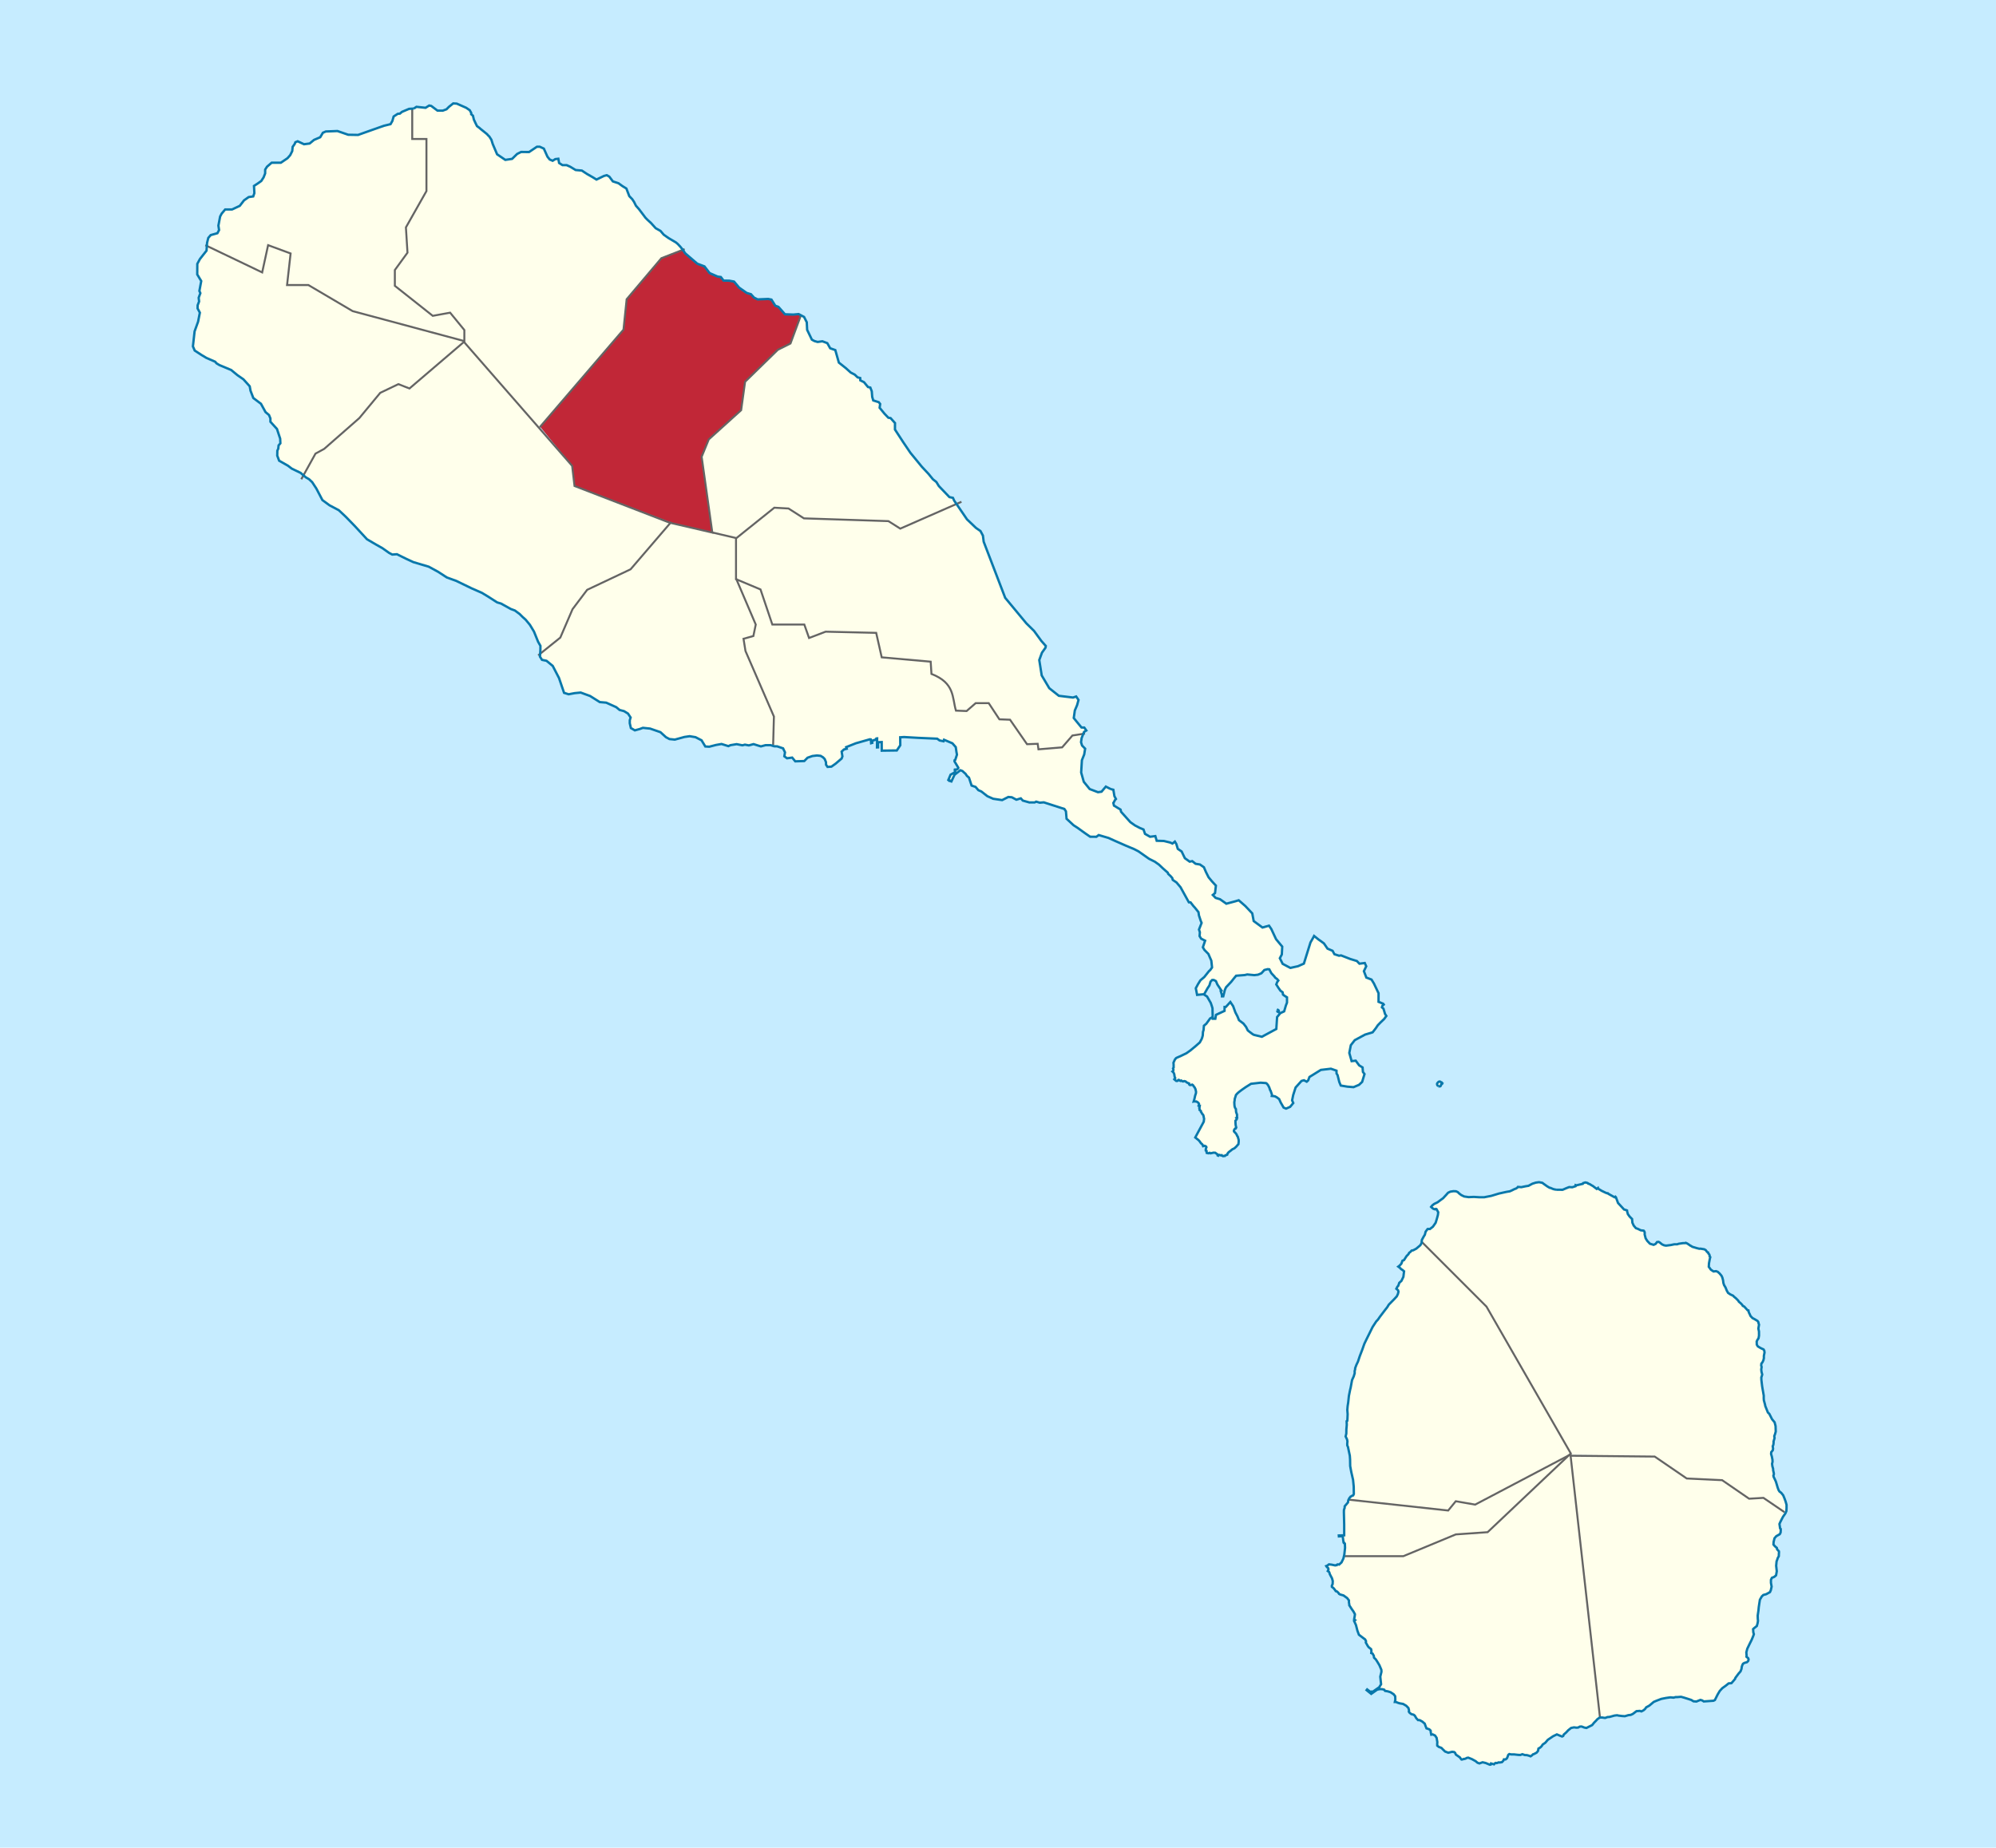 <?xml version="1.0" encoding="UTF-8" standalone="no"?>
<!-- Created with Inkscape (http://www.inkscape.org/) -->

<svg
   xmlns:dc="http://purl.org/dc/elements/1.1/"
   xmlns:cc="http://creativecommons.org/ns#"
   xmlns:rdf="http://www.w3.org/1999/02/22-rdf-syntax-ns#"
   xmlns:svg="http://www.w3.org/2000/svg"
   xmlns="http://www.w3.org/2000/svg"
   version="1.1"
   width="1011pt"
   height="936pt"
   viewBox="0 0 1011 936"
   id="svg2"
   style="display:inline">
  <defs
     id="defs4" />
  <g
     id="surface0"
     style="display:inline">
    <rect
       width="1011"
       height="936"
       x="0"
       y="0"
       id="background"
       style="fill:#c6ecff;fill-opacity:1;stroke:none" />
    <g
       id="st kitts parish"
       style="display:inline">
      <path
         d="m 547.859,373.914 -0.305,2.078 0.527,1.691 1.559,1.59 -0.477,2.93 -1.168,2.902 -0.375,6.242 1.324,4.688 3,3.691 4.191,1.594 1.797,-0.246 2.188,-2.59 2.477,1.258 1.6e-4,2.2e-4 1.324,0.34 0.539,3.242 0.781,1.449 -0.457,0.469 -0.477,0.914 -0.387,0.621 0.32,1.344 3.324,2.012 0.27,1.121 4.715,5.258 2.359,1.664 2.426,1.262 1.863,0.766 0.766,2.234 2.559,1.461 2.664,-0.332 0.695,2.367 3.629,0.105 3.203,0.789 1.156,0.512 1.219,-0.98 0.746,1.242 0.73,2.422 1.949,1.344 1.629,3.391 2.441,1.746 1.305,-0.258 1.68,1.344 2.223,0.363 2,1.395 1,2.348 1.359,2.715 1.66,2.004 2.055,2.238 -0.441,3.77 -1.121,0.961 1.441,1.492 2.188,0.66 3.223,2.277 4.445,-1.191 1.828,-0.551 3.359,2.938 3.492,3.707 0.73,3.883 4.445,3.277 3.32,-0.934 1.156,1.703 2.406,5.137 3.121,3.77 -0.203,3.965 -1,1.918 1.422,2.836 3.887,2.066 3.883,-0.855 2.984,-1.316 3.34,-10.723 1.258,-2.215 0.574,-1.086 2.223,1.789 1.168,0.812 1.598,1.191 1.812,2.641 2.562,1.094 0.93,1.723 2.324,0.766 1.07,-0.148 4.594,1.789 3.395,1.043 1.289,1.352 2.711,-0.34 0.73,1.652 -1.172,2.473 1.238,3.258 1.121,0.426 1.492,0.578 1.219,1.984 2.344,4.922 0,4.371 2.355,0.957 0.289,0.426 -0.695,0.598 -0.238,0.809 0.781,0.68 0.797,2.648 0.66,1.039 -1.086,1.512 -1.812,1.727 -1.426,1.473 -1.051,1.555 -1.578,2.023 -3.832,1.156 -5.207,2.809 -2,2.559 -0.766,3.922 1.172,4.156 2.07,-0.234 1.746,2.363 1.73,1.066 0.184,2.262 0.797,1.09 -1.203,3.977 -1.578,1.477 -2.781,1.172 -3.137,-0.258 -3.324,-0.555 -0.746,-1.781 -0.879,-3.523 -0.512,-0.809 -0.031,-1.43 -2.832,-0.98 -5.09,0.598 -5.766,3.578 -0.645,1.707 -0.746,0.684 -1.406,-0.727 -1.238,0.34 -2.984,3.324 -1.223,3.816 -0.543,2.688 0.578,1.383 -1.594,1.918 -2.035,0.891 -1.258,-0.508 -0.66,-1.168 -0.781,-1.344 -0.828,-1.813 -0.359,-0.262 -0.879,-0.66 -0.949,-0.488 -0.492,-0.07 -0.578,-0.059 -0.457,-0.043 0.102,-0.406 -0.121,-0.539 -0.305,-0.867 -0.32,-0.914 -0.223,-0.238 -0.254,-0.875 -0.305,-0.742 -0.523,-0.961 -0.629,-0.727 -0.391,-0.25 -2.715,-0.191 -4.848,0.555 -1,0.637 -1.578,0.984 -1.543,1.066 -1.051,0.758 -1.156,0.898 -0.625,0.574 -0.664,0.746 -0.234,0.77 -0.391,1.211 -0.051,0.707 -0.172,1.02 0.07,1.434 0.117,0.805 0.238,0.637 0.391,0.578 0.031,0.789 0.086,0.789 0.441,1.219 0,1.145 0.051,0.359 -0.371,0.176 0.254,0.34 -0.086,0.336 -0.375,0.434 -0.254,0.273 -0.016,0.703 0.086,1.32 0.133,0.77 0.188,0.637 -0.219,0.488 -0.34,0.074 -0.324,0.379 -0.285,0.578 -0.019,0.336 0.172,0.359 0.406,0.344 0.543,0.656 0.254,0.387 0.254,0.641 0.305,0.406 0.254,0.852 0.223,0.812 0.016,0.934 -0.152,1.238 -0.527,0.578 -0.559,0.656 -0.934,0.852 -1.066,0.516 -0.609,0.516 -1.258,0.953 -0.574,0.723 -0.121,0.512 -0.523,0.234 -0.406,0.066 -0.324,0.383 -0.477,-0.051 -0.336,0.133 -0.375,-0.168 -0.355,-0.34 -0.355,0.129 -0.406,-0.152 -0.492,-0.129 -0.324,0.129 -0.188,0.281 -0.305,-0.129 -0.016,-0.496 -0.629,-0.426 -0.559,-0.426 -0.848,-0.055 -1.543,0.336 -0.441,-0.258 -0.527,0.242 -0.473,-0.07 -0.492,-0.129 -0.066,-0.492 -0.019,-0.508 -0.391,-0.191 -0.016,-0.641 0.152,-0.523 0.188,-0.48 -0.102,-0.32 -0.426,-0.297 -0.457,-0.148 -0.695,0.195 -0.238,-0.664 -0.34,-0.426 -0.508,-0.406 -0.66,-0.949 -0.695,-0.758 -0.289,-0.184 -1.238,-1.023 4.293,-7.969 0.184,-1.496 -0.168,-0.707 -0.086,-0.594 -0.203,-0.617 -0.27,-0.359 -0.254,-0.215 -0.324,-0.645 -0.289,-0.34 -0.051,-0.488 -0.34,-0.254 -0.336,-0.277 0.066,-0.449 -0.203,-0.473 0.168,-0.422 0.07,-0.598 -0.324,0.066 -0.254,-0.195 0.137,-0.297 0.082,-0.641 -0.219,-0.426 -0.289,-0.32 -0.441,-0.273 -0.371,-0.234 -0.559,0.016 -0.41,-0.102 -0.406,0.086 0.355,-1.238 0.391,-1.746 0.406,-1.238 0.035,-0.785 -0.289,-1.262 -0.371,-0.766 -0.527,-0.703 -0.305,-0.43 -0.117,-0.16 -0.375,-0.219 -0.406,0.168 -0.457,0.051 -0.391,-0.07 -0.254,-0.297 -0.035,-0.453 -0.594,-0.23 -0.68,-0.344 -0.387,-0.383 -0.426,-0.148 -0.406,-0.086 -0.527,0.191 -0.508,-0.168 -0.406,-0.297 -0.375,0.211 -0.305,-0.129 -0.289,-0.273 -0.34,-0.152 -0.234,0.062 -0.238,0.363 -0.426,0.145 -0.406,-0.059 -0.289,-0.234 -0.184,-0.23 -0.309,-0.176 -0.152,-0.168 0.34,-0.367 0.121,-0.273 -0.188,-0.277 -0.188,-0.832 -0.066,-0.66 -0.223,-0.66 -0.32,-0.488 -0.406,-0.387 0.371,-0.297 0.121,-0.598 -0.207,-0.637 0.324,-0.574 -0.035,-0.516 0.019,-0.746 -0.086,-1.086 0.73,-1.598 0.594,-0.723 0.59,-0.305 1.578,-0.676 0.73,-0.359 2.355,-1.133 2.02,-1.445 2.695,-2.223 2.055,-1.824 0.914,-1.668 0.324,-0.898 0.254,-0.949 0.102,-1.73 0.34,-1.176 0.051,-1 0.102,-1.027 1.203,-1.016 1.934,-2.684 1.905,-1.021 -0.117,-0.37 1.641,-1.367 -0.079,-2.383 0.155,-2.163 3.139,-0.961 -4.174,-1.909 -0.143,0.18 -1.683,-2.63 -7.241,0.69 -0.66,-3.352 1.137,-2.105 1.184,-1.898 1.969,-1.68 2.391,-3 0.629,-0.543 0.914,-1.316 -0.371,-3.434 -1.492,-3.418 -2.004,-2.027 -0.777,-1.332 1.137,-3.348 -2.004,-1.008 -0.797,-1.301 0.137,-1.969 -0.441,-1.344 1.324,-3.391 -0.441,-1.039 -0.898,-2.73 -0.254,-1.688 -1.832,-2.281 -0.695,-0.758 -1.492,-1.91 -0.848,-0.027 -4.223,-7.645 -2.035,-2.406 -1.883,-1.285 -0.273,-0.98 -0.883,-1 -1.168,-1.066 -0.188,-0.598 -2.34,-2.07 -2.137,-2.02 -2.102,-1.492 -2.934,-1.473 -5.359,-3.77 -2.188,-1.133 -4.121,-1.723 -5.871,-2.578 -2.965,-1.348 -4.988,-1.469 -1.168,0.867 -3.172,-0.023 -2.746,-1.895 -3.547,-2.559 -2.102,-1.363 -3.547,-3.285 -0.32,-3.77 -0.797,-1.195 -10.414,-3.348 -2.051,0.172 -1.816,-0.531 -0.746,0.391 -2.695,0.012 -3.324,-0.937 -1.016,-1.125 -2.238,0.68 -2.309,-1.234 -1.781,-0.152 -3.121,1.578 -4.527,-0.66 -2.965,-1.316 -3.055,-2.395 -1.492,-0.641 -1.441,-1.664 -2,-0.676 -1.324,-4.016 -1.051,-0.906 -0.66,-1.004 -0.953,-0.852 -0.66,-0.598 -1.016,-0.398 -2.984,2.305 -1.578,3.387 -1.07,-0.336 0.07,-0.258 -0.527,-0.215 1.121,-2.641 2.406,-1.301 -0.27,-0.66 0,-0.598 0.152,-0.043 0.32,0.211 0.766,-0.379 0.473,-0.426 0.051,-0.34 -1.914,-3.176 0.031,-0.574 0.355,-0.215 0.848,-2.625 -0.27,-1.488 -0.066,-0.445 -0.273,-1.891 -1.695,-1.938 -4.238,-1.789 -0.254,0.77 -1.984,-0.41 -1.238,-0.895 -9.703,-0.426 -7.07,-0.41 -1.949,0.121 0.031,4.051 -1.746,2.625 -7.633,0.105 -0.031,-4.352 -1.848,0.074 0,2.598 -0.527,0.023 0.066,-4.555 -0.391,0.039 -0.641,0.723 -1.004,0.215 -0.523,0.809 0.082,0.469 -0.559,0.168 -0.168,-1.895 -0.457,-0.086 -7.125,2.027 -4.902,1.949 0.273,0.828 -1.391,0.355 -1.172,1.086 0.391,2.449 -0.406,1.066 -3.035,2.59 -2.121,1.512 -1.965,0.141 -0.766,-1.129 -0.031,-1.289 -0.645,-1.574 -0.848,-0.875 -1.238,-0.746 -1.832,-0.184 -2.309,0.277 -2.441,0.852 -1.68,1.688 -4.562,0.145 -1.559,-1.887 -2.629,0.34 -1.34,-0.992 0.324,-2.004 -0.969,-2.023 -2.969,-1.016 -1.821,-0.268 L 392,363 l -14.4,-33.2 -1,-6.2 5,-1.4 1.2,-5.8 -10,-23.2 12.4,5.4 6,17.8 16.2,0 2.4,6.8 8.4,-3.2 25.6,0.6 2.8,12.4 24.8,2.2 0.4,6.2 c 11.945,4.638 10.419,11.97 12.4,18.6 l 5.4,0.2 4.6,-4 6.6,0 5.4,8.2 5.4,0.2 8.6,12.4 5.4,-0.2 0.4,2.8 12,-1 5.2,-6 6.141,-1.4 z"
         id="St George Basseterre 3"
         style="fill:#ffffeb;fill-opacity:1;stroke:none" />
      <path
         d="m 390.328,377.492 -2.527,-0.008 -2.391,0.625 -1.492,-0.441 -2.238,-0.707 -2.375,0.645 -2,-0.367 -1.273,0.324 -2.918,-0.578 -3.086,0.504 -1.102,0.492 -3.461,-1.082 -2.797,0.492 -3.426,0.887 -2,-0.121 -1.898,-3.133 -3.07,-1.578 -2.953,-0.492 -2.629,0.383 -4.898,1.336 -2.699,-0.27 -1.777,-0.949 -2.801,-2.547 -5.223,-1.809 -3.664,-0.383 -1.574,0.59 -2.496,0.684 -2.016,-1.168 -0.562,-2.449 0.019,-1.559 0.406,-1.32 -1.324,-2.004 -2,-1.234 -2.223,-0.578 -1.762,-1.449 -5.055,-2.277 -3.238,-0.277 -4.918,-3.09 -4.766,-1.742 -3.004,0.289 -3.102,0.578 -2.309,-0.723 -2.574,-7.527 -1.426,-2.746 -1.746,-3.371 -3.156,-2.598 -2.273,-0.469 -1.031,-1.621 -0.395,-1.153 L 283.8,323 l 6.2,-14.4 7.4,-9.8 22,-10.4 20.25,-23.747 21.25,5.147 12.1,2.8 -0.2,0.2 0,20.4 10,23.2 -1.2,5.8 -5,1.4 1,6.2 14.4,33.2 -0.153,14.825 z"
         id="Trinity Palmetto Point"
         style="fill:#ffffeb;fill-opacity:1;stroke:none" />
      <path
         d="m 549.082,370.801 1.152,-0.746 -1.035,-1.469 -1.406,-0.043 -2.461,-2.992 -1.457,-1.805 0.543,-3.836 1.152,-2.707 0.711,-2.617 -1.184,-1.746 -1.598,0.527 -7.172,-0.875 -4.852,-3.855 -3.832,-6.457 -1.238,-7.812 1.359,-3.719 1.812,-2.555 0.137,-0.852 -2.289,-2.59 -3.664,-5.031 -3.918,-3.867 -10.699,-12.906 -10.891,-28.414 -0.391,-3.098 -1.234,-2.316 -2.273,-1.578 -4.562,-4.352 -3.543,-5.187 -2.378,-3.717 L 456,267.8 l -6,-3.8 -42.8,-1.4 -7.8,-5 -7.2,-0.4 -19.3,15.5 -0.1,20.7 12.4,5.2 6,17.8 16.2,0 2.4,6.8 8.4,-3.2 25.6,0.6 2.8,12.4 24.8,2.2 0.4,6.2 c 11.945,4.638 10.419,11.97 12.4,18.6 l 5.4,0.2 4.6,-4 6.6,0 5.4,8.2 5.4,0.2 8.6,12.4 5.4,-0.2 0.4,2.8 12,-1 5.2,-6 6.4,-1"
         id="St Peter Basseterre 11"
         style="fill:#ffffeb;fill-opacity:1;stroke:none" />
      <path
         d="M 400.4,174 394,177.2 l -16.6,16.2 -2,14.4 -16.4,14.8 -3.6,8.8 5.5,38.4 12.1,2.8 19.2,-15.4 7.2,0.4 7.8,5 42.8,1.4 6,3.8 28.238,-13.157 -1.57,-2.44 -1.777,-0.383 -5.359,-5.605 -1.258,-2.051 -1.746,-1.379 -2.203,-2.707 -3.426,-3.664 -2.426,-2.965 -3.324,-4.051 -3.594,-5.305 -4.242,-6.5 0,-1.383 0.019,-1.902 -2.238,-2.512 -1.137,-0.191 -1.934,-2.023 -2.477,-3.008 0.27,-1.934 -0.695,-0.898 -2.812,-0.898 -0.527,-1.809 -0.219,-2.797 -0.73,-1.91 -1.188,-0.281 -2,-2.43 -1.883,-0.953 -0.051,-1.164 -1.324,-0.34 -1.473,-1.398 -2.004,-1.043 -2.508,-2.254 -3.512,-2.797 -1.797,-6.332 -2.594,-0.914 -1.461,-2.602 -2.492,-0.934 -2.406,0.336 -1.629,-0.465 -1.289,-0.707 -2.391,-4.961 -0.188,-3.84 -1.375,-2.703 -1.421,-0.936 z"
         id="St Mary Cayon 8"
         style="fill:#ffffeb;fill-opacity:1;stroke:none" />
      <path
         d="m 208.8,70.4 7.2,0 0,26.4 -10.4,18.4 0.8,12.8 -6.4,8.8 0,8 19.2,15.2 8.8,-1.6 7.2,8.8 -0.1,5.8 37.876,43.542 L 315.8,167 l 1.6,-15.4 17.6,-20.8 11.314,-4.444 -1.74,-1.399 -1.309,-1.387 -0.848,-0.727 -3.781,-2.238 -2.426,-1.699 -1.66,-1.934 -2.441,-1.375 -2.34,-2.598 -1.883,-1.73 -0.984,-1.012 -1,-1.34 -2.289,-3.02 -1.492,-1.684 -0.953,-1.914 -0.93,-1.402 -1.492,-1.539 -1.477,-3.859 -2.07,-1.277 -1.934,-1.406 -2.832,-0.918 -1.832,-2.441 -1.27,-0.711 -1.391,0.371 -3.816,1.844 -1.848,-1.148 -2.984,-1.703 -2.578,-1.707 -3.137,-0.273 -2.75,-1.668 -1.812,-0.809 -2.105,0 -1.711,-1.086 -0.391,-2.152 -1.543,0.191 -1.34,0.832 -1.492,-0.641 -1.137,-1.43 -1.832,-4.09 -2.051,-0.938 -1.441,-0.008 -3.984,2.68 -4.039,-0.035 -2,1 -2.562,2.5 -3.441,0.512 -4.156,-2.828 -2.203,-5.184 -0.695,-2.195 -1.051,-1.641 -0.594,-0.555 -0.559,-0.641 -1.953,-1.578 -1.422,-1.145 -0.543,-0.492 -1.152,-0.832 -0.781,-1.578 -0.816,-1.762 -0.473,-1.965 -0.867,-0.715 0,-0.676 -0.762,-1.383 -1.812,-1.234 -4.75,-2.094 -1.797,-0.102 -2.188,1.746 -1.207,1.219 -1.898,0.699 -2.68,-0.02 -3.137,-2.367 -1.051,-0.211 -1.848,1.148 -4.613,-0.488 -1.748,0.805 z"
         id="St John Capesterre 6"
         style="fill:#ffffeb;fill-opacity:1;stroke:none" />
      <path
         d="m 404.548,159.122 -2.715,0.254 -4.203,-0.148 -3.324,-3.77 -1.578,-0.559 -1.949,-3.113 -1.664,-0.32 -5.34,0.215 -1.816,-0.895 -1.559,-1.723 -2.156,-0.641 -3.832,-2.688 -2.578,-3.07 -2.441,-0.449 -2.867,-0.047 -1.371,-1.805 -1.648,-0.23 -4.051,-1.773 -2.613,-3.391 -3.609,-1.359 -2.852,-2.43 -3.273,-2.816 -0.768,-1.984 -11.314,4.444 -17.6,20.8 -1.6,15.4 -42.299,49.101 16.299,19.899 1.2,10.2 48.2,18.6 21.6,5 -5.4,-38.4 3.6,-8.8 16.4,-14.8 2,-14.4 16.6,-16.2 6.4,-3.2 5.448,-14.389 z"
         id="Christ Church Nichola Town 1"
         style="fill:#c12737;fill-opacity:1;stroke:none" />
      <path
         d="m 159.8,229.8 4.4,-2.4 17.8,-15.6 10.6,-12.8 9.2,-4.4 5.6,2.2 27.6,-23.6 27.4,31.4 27.4,31.4 1.2,10.2 48.6,18.4 -20.2,23.8 -22,10.4 -7.4,9.8 -6.2,14.4 -10.695,8.499 0.614,-2.155 0.016,-2.145 -1.188,-2.109 -2.086,-5.156 -2.066,-3.41 -2.137,-2.582 -1.527,-1.371 -1.492,-1.484 -2.441,-1.812 -2.07,-0.77 -2.324,-1.297 -2.66,-1.469 -1.953,-0.578 -4.66,-2.996 -3.055,-1.84 -5.238,-2.301 -7.734,-3.75 -4.766,-1.73 -4.426,-2.871 -4.75,-2.594 -7.785,-2.312 -3.812,-1.766 -4.512,-2.238 -2.375,0.168 -1.613,-0.852 -3.375,-2.387 -3.492,-1.98 -4.324,-2.535 -6.07,-6.586 -4.578,-4.715 -0.984,-0.938 -2.664,-2.488 -4.715,-2.492 -3.559,-2.621 -3.055,-5.82 -2.121,-3.258 -1.559,-1.477 -1.715,-1 -1.135,-1.015 z"
         id="St Thomas Middle Island 13"
         style="fill:#ffffeb;fill-opacity:1;stroke:none" />
      <path
         d="M 153.887,240.87 159.8,229.8 l 4.4,-2.4 17.8,-15.6 10.6,-12.8 9.2,-4.4 5.6,2.2 27.7,-23.8 -56.5,-15.4 -22.4,-13.2 -10.8,0 1.8,-16 -11.4,-4.2 -3,13.8 -28.8,-13.8 0.369,0.141 0.237,2.632 -3.344,4.246 -1.32,2.445 -0.035,5.355 2.02,3.359 -0.934,5.016 0.492,1.098 -0.848,2.32 0.203,1.91 -0.73,1.918 -0.035,1.578 1.156,2.176 -0.898,4.559 -1.766,4.895 -0.848,7.617 0.898,2.109 3.527,2.301 1.02,0.594 1.32,0.809 4.496,1.965 0.676,0.809 1.492,0.898 2.344,0.977 3.609,1.512 3.172,2.621 3.035,2.105 3.172,3.523 0.406,2.234 1.426,3.711 3.867,2.918 2.305,4.203 1.766,1.488 0.695,1.699 0.035,1.734 3.305,3.633 1.629,4.93 0.102,2.328 -0.898,1.062 -0.172,1.641 -0.473,1.062 -0.051,2.477 0.965,2.578 4.461,2.535 1.969,1.5 4.426,2.121 1.305,1.119"
         id="St Anne Sandy Point 2"
         style="fill:#ffffeb;fill-opacity:1;stroke:none" />
      <path
         d="m 207.207,55.141 -3.613,1.527 -1.051,0.898 -1.07,0.09 -2.086,1.359 -0.645,2.262 -0.934,1.621 -3.391,0.828 -7.512,2.652 -5.547,1.973 -4.969,-0.086 -5.461,-1.887 -5.902,0.227 -1.473,0.641 -1.359,2.277 -3.137,1.344 -2.223,1.832 -2.848,0.363 -3.223,-1.496 -1.152,0.48 -0.34,0.867 -1.035,1.473 -0.219,2.148 -1.02,2.047 -1.371,1.559 -3.359,2.285 -4.664,0 -2.355,2.02 -0.934,1.469 -0.016,1.938 -0.797,2.023 -1.172,1.816 -1.715,1.211 -1.965,1.281 0.188,3.645 -0.578,1.676 -2.289,0.324 -2.375,1.672 -2.152,2.781 -3.918,1.832 -3.477,0 -1.781,2.105 -0.781,1.477 -0.863,4.582 0.34,2.258 -0.848,1.602 -3.395,0.957 -1.219,1.43 -0.613,2.449 -0.522,1.368 -0.369,-0.141 28.8,13.8 3,-13.8 11.4,4.2 -1.8,16 10.8,0 22.4,13.2 56.6,15.2 0,-5.6 -7.2,-8.8 -8.8,1.6 -19.2,-15.2 0,-8 6.4,-8.8 -0.8,-12.8 10.4,-18.4 0,-26.4 -7.2,0 0.336,-15.424 z"
         id="St Paul Capesterre 9"
         style="fill:#ffffeb;fill-opacity:1;stroke:none" />
    </g>
    <g
       id="Nevis parishes"
       style="display:inline">
      <path
         d="m 903.066,768.468 -1.34,2.621 -0.406,0.957 0.168,1.133 0.152,1.086 0.32,0.297 0.019,0.703 -0.086,1.129 -0.422,0.832 -1.766,1 -0.883,1.027 -0.457,1.852 -0.086,1.34 0.715,0.859 0.984,0.852 0.168,0.746 0.898,0.98 0.035,0.613 -0.07,0.875 -0.016,0.961 -0.578,1.063 -0.254,0.812 -0.305,0.789 -0.203,2.215 0.305,2.789 -0.355,2.047 -0.883,0.766 -1.238,0.516 -0.473,1 0,1.535 0.34,1.918 -0.41,1.828 -0.438,0.965 -1.156,0.637 -0.746,0.406 -1.441,0.387 -0.777,0.742 -0.969,1.664 -0.305,1.957 -0.273,1.816 -0.152,1.617 -0.387,2.664 0.051,1.641 0.102,0.98 -0.203,1.238 -0.391,1.402 -1.492,1.195 -0.391,0.383 0.117,1.68 0.273,0.855 -0.34,1.004 -0.797,1.918 -0.969,1.938 -1.238,2.559 -0.473,1.832 0.137,1.621 -0.07,0.598 0.848,0.703 0.223,0.613 -0.188,0.793 -0.609,0.637 -1.309,0.363 -0.711,0.426 -0.391,0.789 -0.238,0.766 -0.152,1.063 -0.473,1.238 -1.051,1.199 -1.562,2.105 -0.168,0.535 -1.035,1.234 -0.816,0.914 -1.406,0.109 -1.426,1.152 -1.777,1.277 -1.273,1.383 -1.07,1.793 -1.422,2.836 -0.73,0.359 -4.902,0.344 -0.797,-0.516 -0.863,-0.254 -1.121,0.426 -0.914,0.383 -1.492,-0.105 -1.172,-0.703 -1.574,-0.512 -2.055,-0.641 -1.508,-0.426 -1.816,0.148 -0.93,0 -1.035,0.277 -1.613,-0.148 -2.254,0.32 -2.359,0.469 -2.457,0.938 -1.355,0.574 -2.242,1.879 -1.609,0.895 -0.543,0.809 -0.832,0.703 -1.051,0.535 -0.746,-0.258 -1.73,0.129 -1.848,1.406 -1.051,0.484 -1.254,0.152 -1.73,0.516 -1.426,-0.09 -1.746,-0.211 -0.762,-0.172 -1.324,0.152 -2.543,0.699 -0.984,0.062 -1.152,0.426 -0.34,-0.016 -1.355,-0.195 -1.059,-0.107 -14.897,-132.935 42.696,0.854 16.225,11.101 17.932,0.854 13.663,9.393 7.258,-0.427 10.902,7.54 z"
         id="St George Gingerland 4"
         style="fill:#ffffeb;fill-opacity:1;stroke:none" />
      <path
         d="m 752.927,661.925 42.606,74.962 42.593,1.002 16.225,11.101 17.932,0.854 13.663,9.393 7.258,-0.427 10.674,7.258 0.456,0.564 0.492,-1.148 0.086,-1.473 0,-1.66 -0.457,-1.641 -0.562,-1.559 -0.676,-1.641 -1.02,-1.277 -0.863,-0.641 -0.457,-0.742 -0.477,-1.281 -0.422,-1.449 -0.492,-1.598 -0.645,-1.406 -0.426,-0.852 -0.168,-0.707 0.219,-0.594 0,-0.617 -0.34,-1.488 -0.031,-0.797 -0.359,-1.23 -0.168,-1.258 0.238,-1.047 -0.035,-1.02 -0.289,-1.516 -0.406,-1.406 0.086,-0.934 0.781,-0.98 0.133,-0.793 -0.168,-1.238 0.305,-0.676 0.152,-1.156 -0.051,-0.488 0.527,-1.832 -0.152,-0.941 0.387,-1.039 0.359,-1.281 -0.086,-2.789 -0.492,-1.898 -1.305,-1.578 -1.375,-2.707 -0.73,-0.703 -1.34,-3.344 -0.066,-0.512 -0.629,-2.32 -0.066,-1.109 0.016,-1.238 -0.812,-4.664 -0.391,-3.309 -0.035,-1.215 0.258,-0.785 0.203,-0.707 -0.375,-1.445 -0.117,-1.109 0.184,-1.301 -0.203,-0.746 0.086,-0.938 0.543,-0.68 0.492,-1.043 0.238,-1.086 -0.019,-1.051 0.152,-0.828 0.188,-0.875 -0.102,-0.938 -0.371,-0.68 -1.461,-0.684 -1.441,-0.855 -0.543,-0.891 -0.051,-1.578 0.324,-0.766 0.609,-0.875 0.238,-1.363 -0.016,-2.07 -0.309,-1.492 0.188,-1.148 0.152,-0.852 -0.203,-0.555 -0.137,-0.699 -0.441,-0.641 -1.473,-0.875 -1.07,-0.559 -1,-1.066 -0.422,-0.977 -0.426,-0.809 -0.203,-1.023 -0.406,-0.066 -0.766,-0.852 -0.965,-1.043 -0.711,-0.32 -0.273,-0.508 -0.812,-0.852 -0.918,-0.77 -0.289,-0.531 -1.133,-1.156 -1.172,-0.977 -0.254,-0.344 -1.441,-0.68 -1.152,-0.77 -0.645,-1.109 -0.664,-1.641 -0.746,-1.258 -0.336,-1.062 -0.172,-1.367 -0.371,-1.387 -0.441,-0.914 -0.918,-1.086 -0.934,-0.852 -0.898,-0.344 -1.238,0.152 -1.34,-0.875 -1.082,-1.492 0.102,-1.77 0.406,-2.152 0.238,-0.977 -0.34,-0.406 0.016,-0.469 -0.219,-0.555 -0.355,-0.363 -0.188,-0.555 -0.203,-0.016 -0.441,-0.426 -0.559,-0.75 -0.746,-0.43 -1.902,-0.316 -0.609,0.043 -1.305,-0.32 -2.207,-0.66 -0.66,-0.426 -0.305,-0.129 -1.254,-0.875 -0.695,-0.402 -0.461,-0.176 -0.203,0.129 -1.219,0.023 -2.156,0.32 -0.746,0.258 -1.406,0 -1.867,0.387 -2.371,0.293 -0.984,-0.172 -1.035,-0.469 -1.152,-0.938 -0.578,-0.32 -0.797,0.086 -0.746,0.957 -1,0.453 -1.848,-0.559 -1.359,-1.426 -0.828,-1.32 -0.492,-1.941 0.031,-0.914 -0.184,-0.598 -0.359,-0.426 -1.457,-0.168 -1.477,-0.73 -1,-0.359 -1.117,-1.32 -0.664,-1.449 -0.168,-1.875 -1.203,-1.195 -0.918,-1.277 -0.371,-1.367 -0.051,-0.488 -0.441,-0.191 -1.07,-0.297 -3.051,-3.309 -1.07,-2.894 -0.285,-0.293 -0.41,0.293 -2.965,-1.641 -0.461,-0.387 -0.168,0.066 -0.863,-0.301 -2.035,-0.977 -1.816,-1.109 -0.102,-0.34 -0.629,0.469 -1.984,-1.512 -0.543,-0.281 -1.031,-0.656 -0.766,-0.234 -0.168,-0.238 -0.391,-0.168 -0.863,-0.195 -0.441,0.129 -0.695,0.215 -0.152,0.363 -0.918,0.211 -2.375,0.559 -0.336,-0.109 -0.055,0.535 -1.645,0.531 -1.574,-0.09 -1.34,0.516 -1.984,0.852 -3.258,-0.019 2.2e-4,1.5e-4 -1.391,-0.301 -1.035,-0.426 -0.508,-0.234 -0.32,0 -1.238,-0.723 -1.629,-1.156 -0.918,-0.676 -1.645,-0.305 -1.629,0.219 -1.727,0.551 -1.984,1.066 -1.477,0.234 -2.137,0.449 -1.73,-0.129 -0.219,0.297 -0.695,0.516 -0.832,0.297 -1.324,0.66 -1.051,0.465 -1.68,0.281 -3.832,0.852 -3.867,1.172 -3.609,0.703 -2.359,0 -2.832,-0.172 -2.68,0.109 -2.223,-0.32 -1.492,-0.723 -1.066,-0.812 -0.223,-0.227 -0.473,-0.453 -0.918,-0.426 -1.32,-0.047 -1.527,0.238 -1.152,0.555 -1.051,1.172 -1.477,1.598 -1.578,1.148 -1.188,0.895 -1.797,0.875 -0.949,0.766 -0.559,0.703 0.508,0.492 0.695,0.512 0.797,0.23 0.371,-0.211 0.359,0.105 0.879,1.598 -0.168,1.367 -0.492,1.809 -0.645,2.133 -1.391,2.004 -1.527,1.195 -0.457,-0.043 -0.695,0.019 -1,1.32 -0.406,1.578 -0.645,1.043 -0.883,1.645 -0.215,1.051 z"
         id="St James Windward"
         style="fill:#ffffeb;fill-opacity:1;stroke:none" />
      <path
         d="m 682.713,759.665 50.809,5.551 3.843,-4.697 9.82,1.708 48.563,-25.766 -42.82,-74.535 -32.963,-32.675 -0.566,1.593 -2.035,1.723 -1.559,0.828 -0.797,0.152 -0.711,0.766 -0.492,0.297 -0.426,0.77 -0.949,0.98 -1.273,2 -0.777,0.305 -0.578,1.531 -0.898,0.98 -0.645,0.492 0.797,0.594 0.609,0.66 0.73,0.449 0.781,0.66 -0.34,2.816 -1,2.062 -1.086,0.98 -0.508,1.492 -0.426,0.449 -0.543,1.062 0.832,0.707 0.238,0.766 -0.273,1.152 -0.574,1.215 -1.309,1.43 -2.746,2.789 -0.781,1.281 -1.152,1.469 -2.543,3.344 -1.035,1.492 -0.863,0.918 -1.832,2.812 -3.086,6.246 -1.07,2.215 -1.152,3.238 -1.188,3.07 -0.918,2.77 -0.797,1.66 -0.625,1.688 0,0.488 -0.254,1 0.031,1.004 -0.492,1.621 -0.848,1.875 -0.727,3.918 -0.203,0.77 -0.664,3.281 -0.355,3.363 -0.289,1.84 -0.168,1.957 0.168,2.129 -0.082,1.945 -0.086,1.406 -0.34,0.23 0.066,1.875 -0.203,2.238 -0.031,2.172 -0.34,1.43 0.73,1.555 0.184,1.023 -0.102,0.957 0.019,1.004 0.355,0.789 0.934,4.453 0.133,1.898 0.051,3.324 0.543,2.961 0.918,4.027 0.336,3.434 0.051,3.75 -0.336,0.703 -0.461,0.125 -0.406,0.301 -0.422,0.168 -0.273,0.387 -0.305,0.297 z"
         id="St Thomas Lowland 12"
         style="fill:#ffffeb;fill-opacity:1;stroke:none" />
      <path
         d="m 682.713,759.665 50.809,5.551 3.843,-4.697 9.82,1.708 48.563,-25.766 -42.254,39.733 -16.122,1.131 -26.587,11.031 -30.117,-0.688 0.627,-3.512 -0.086,-2.113 -0.27,-0.387 -0.273,0 -0.133,-0.25 -0.441,-3.18 -1.918,0.109 -0.035,-0.449 2.715,-0.105 0,-5.391 -0.152,-6.332 0.035,-1.172 0.34,-0.957 0.051,-0.855 1.645,-1.938 0.152,-1.086 0.609,-1.195 z"
         id="St Paul Capesterre"
         style="fill:#ffffeb;fill-opacity:1;stroke:none" />
      <path
         d="m 680.918,787.539 -0.203,0.883 -0.27,1.145 -0.934,1.938 -1.016,0.93 -0.203,0.18 -0.34,-0.086 -0.512,0 -0.336,0.387 -0.324,-0.047 -0.441,0.176 -1.863,-0.387 -1.324,-0.152 -0.254,0.195 -0.375,0.266 -0.27,0.215 -0.477,0.184 0.324,0.508 0.629,0.512 0.168,0.621 -0.355,0.891 0.574,0.344 0.273,0.531 0.168,0.66 0.512,0.98 0.609,1.148 0.391,1.406 -0.07,1.492 -0.406,0.898 0.035,0.551 0.848,0.66 0.695,0.875 0.422,0.641 0.543,0.129 0.73,0.637 0.406,0.621 0.559,0.297 1.68,0.488 1.832,1.324 0.918,1.191 0,1.066 0.184,1.023 -0.016,0.359 1.188,1.855 0.965,1.367 0.715,1.344 -0.086,0.746 -0.32,1.871 0.508,0.363 -0.508,0.449 0.914,2.004 0.762,2.941 0.746,2 1.613,1.234 1.559,1.176 0.426,0.875 -0.102,0.66 0.492,0.867 0.492,0.879 0.488,0.641 1.188,0.957 0.188,0.938 -0.102,1.062 0.66,0.258 0.645,1.133 0.102,0.875 0.102,0.187 0.766,0.703 0.695,1.062 1.188,1.965 0.965,2.301 0.051,1 -0.594,2.473 0.406,3.836 -0.949,1.535 -3.645,2.516 -0.223,-0.234 -0.285,0.301 -1.953,-1.496 -0.285,0.367 2.34,1.891 3.02,-2.129 0.285,-0.066 0.34,-0.082 0.984,-0.148 1.117,0.086 0.852,0.234 0.406,0.594 1.371,0.234 1.426,0.449 1.562,1.023 0.777,1 0.07,1.77 -0.238,1.148 0.574,0 0.848,0.363 0.953,0.301 1.797,0.32 1.609,0.938 1.086,1.125 0.324,1.215 -0.102,0.641 0.406,0.578 0.863,0.66 0.477,0.125 0.66,0.176 0.609,0.465 0.781,1.344 0.883,0.938 0.797,0 1.305,0.707 1.254,1.062 0.461,1.301 0.441,1.109 0.508,0.145 0.898,0.32 0.68,0.645 0.133,1.148 0.203,0.934 0.746,-0.145 1.172,0.574 0.781,1.152 0.371,2.148 -0.066,1.047 0.031,0.789 0.766,0.617 1.34,0.512 0.559,0.578 1.289,1.254 1.629,0.621 1.934,-0.473 1.051,0.129 0.492,0.426 0.371,0.852 2.035,1.43 0.289,0.449 0.527,0.617 0.523,-0.047 0.664,-0.25 0.305,0.019 0.625,-0.195 0.543,-0.32 0.746,-0.145 1.832,0.723 1.934,1.066 0.934,0.789 0.965,0.34 1.613,-0.574 1.559,0.363 2.055,0.852 0.488,-0.047 0.172,-0.57 0.762,0.211 0.766,0.215 0.371,-0.449 0.441,-0.258 0.527,0.109 0.543,-0.191 0.457,-0.195 0.391,0.09 1.27,-0.195 0.715,-0.766 0.27,-0.637 0.832,0.016 0.625,-0.465 0.359,-0.727 0.406,-1.129 0.523,-0.406 0.949,0.195 1.527,0 2.004,0.23 1.133,0.043 0.984,-0.379 1.273,0.426 1.051,0.039 1.066,0.297 0.766,0.301 0.68,-0.449 0.59,-0.574 0.477,-0.129 1.34,-0.723 0.695,-0.852 0.219,-1.195 0.852,-0.492 0.676,-0.617 0.645,-0.957 1.305,-0.895 1.258,-1.473 2.68,-1.812 1.914,-0.934 1.461,0.617 1.187,0.445 0.559,-0.273 0.289,-0.707 1.219,-1.062 1.051,-1.133 1.441,-1.148 1.461,-0.301 1.27,0.152 0.832,-0.062 0.848,-0.473 0.918,-0.043 1.371,0.516 1.07,0.211 2.883,-1.449 1.016,-1.258 0.848,-0.852 0.832,-0.918 1.199,-0.939 -14.794,-133.51 -42.041,39.733 -16.122,1.131 -26.587,11.031 -30.369,-0.559 z"
         id="St John Figtree"
         style="fill:#ffffeb;fill-opacity:1;stroke:none" />
    </g>
    <g
       id="St Kitts borders"
       style="display:inline">
      <path
         d="m 208.8,54.841 0,15.559 7.2,0 0,26.4 -10.4,18.4 0.8,12.8 -6.4,8.8 0,8 19.2,15.2 8.8,-1.6 7.2,8.8 0,5.6 -56.6,-15.2 -22.4,-13.2 -10.8,0 1.8,-16 -11.4,-4.2 -3,13.8 -28.8,-13.8 0,0"
         id="path4216"
         style="fill:none;stroke:#646464;stroke-width:1px;stroke-linecap:butt;stroke-linejoin:miter;stroke-opacity:1" />
      <path
         d="m 152.6,242.8 7.2,-13 4.4,-2.4 17.8,-15.6 10.6,-12.8 9.2,-4.4 5.6,2.2 27.6,-23.6 54.8,62.8 1.2,10.2 48.2,18.6 21.6,5 -5.4,-38.4 3.6,-8.8 16.4,-14.8 2,-14.4 16.6,-16.2 6.4,-3.2 5.4,-14.6"
         id="path4218"
         style="fill:none;stroke:#646464;stroke-width:1px;stroke-linecap:butt;stroke-linejoin:miter;stroke-opacity:1" />
      <path
         d="m 361,269.8 12,2.8 19.2,-15.4 7.2,0.4 7.8,5 42.8,1.4 6,3.8 31,-13.6"
         id="path4220"
         style="fill:none;stroke:#646464;stroke-width:1px;stroke-linecap:butt;stroke-linejoin:miter;stroke-opacity:1" />
      <path
         d="m 372.8,272.8 0,20.6 12.4,5.2 6,17.8 16.2,0 2.4,6.8 8.4,-3.2 25.6,0.6 2.8,12.4 24.8,2.2 0.4,6.2 c 11.945,4.638 10.419,11.97 12.4,18.6 l 5.4,0.2 4.6,-4 6.6,0 5.4,8.2 5.4,0.2 8.6,12.4 5.4,-0.2 0.4,2.8 12,-1 5.2,-6 6.4,-1"
         id="path4222"
         style="fill:none;stroke:#646464;stroke-width:1px;stroke-linecap:butt;stroke-linejoin:miter;stroke-opacity:1" />
      <path
         d="m 372.8,293 10,23.4 -1.2,5.8 -5,1.4 1,6.2 14.4,33.2 -0.4,14.6"
         id="path4224"
         style="fill:none;stroke:#646464;stroke-width:1px;stroke-linecap:butt;stroke-linejoin:miter;stroke-opacity:1" />
      <path
         d="m 340,264.4 -20.6,24 -22,10.4 -7.4,9.8 -6.2,14.4 -11.2,9"
         id="path4226"
         style="fill:none;stroke:#646464;stroke-width:1px;stroke-linecap:butt;stroke-linejoin:miter;stroke-opacity:1" />
      <path
         d="m 273.4,216.4 42.4,-49.4 1.6,-15.4 17.6,-20.8 11.8,-4.6"
         id="path4228"
         style="fill:none;stroke:#646464;stroke-width:1px;stroke-linecap:butt;stroke-linejoin:miter;stroke-opacity:1" />
      <path
         d="m 562.598,399.742 -2.477,-1.258 -2.188,2.59 -1.797,0.246 -4.191,-1.594 -3,-3.691 -1.324,-4.688 0.375,-6.242 1.168,-2.902 0.477,-2.93 -1.559,-1.59 -0.527,-1.691 0.305,-2.078 1.223,-3.113 1.152,-0.746 -1.035,-1.469 -1.406,-0.043 -2.461,-2.992 -1.457,-1.805 0.543,-3.836 1.152,-2.707 0.711,-2.617 -1.184,-1.746 -1.598,0.527 -7.172,-0.875 -4.852,-3.855 -3.832,-6.457 -1.238,-7.812 1.359,-3.719 1.812,-2.555 0.137,-0.852 -2.289,-2.59 -3.664,-5.031 -3.918,-3.867 -10.699,-12.906 -10.891,-28.414 -0.391,-3.098 -1.234,-2.316 -2.273,-1.578 -4.562,-4.352 -3.543,-5.188 -2.918,-4.25 -0.664,-1.449 -1.777,-0.383 -5.359,-5.605 -1.258,-2.051 -1.746,-1.379 -2.203,-2.707 -3.426,-3.664 -2.426,-2.965 -3.324,-4.051 -3.594,-5.305 -4.242,-6.5 0,-1.383 0.019,-1.902 -2.238,-2.512 -1.137,-0.191 -1.934,-2.023 -2.477,-3.008 0.27,-1.934 -0.695,-0.898 -2.812,-0.898 -0.527,-1.809 -0.219,-2.797 -0.73,-1.91 -1.188,-0.281 -2,-2.43 -1.883,-0.953 -0.051,-1.164 -1.324,-0.34 -1.473,-1.398 -2.004,-1.043 -2.508,-2.254 -3.512,-2.797 -1.797,-6.332 -2.594,-0.914 -1.461,-2.602 -2.492,-0.934 -2.406,0.336 -1.629,-0.465 -1.289,-0.707 -2.391,-4.961 -0.188,-3.84 -1.375,-2.703 -2.746,-1.449 -2.715,0.254 -4.203,-0.148 -3.324,-3.77 -1.578,-0.559 -1.949,-3.113 -1.664,-0.32 -5.34,0.215 -1.816,-0.895 -1.559,-1.723 -2.156,-0.641 -3.832,-2.688 -2.578,-3.07 -2.441,-0.449 -2.867,-0.047 -1.371,-1.805 -1.648,-0.23 -4.051,-1.773 -2.613,-3.391 -3.609,-1.359 -2.852,-2.43 -3.273,-2.816 -1.254,-1.828 -1.254,-1.555 -1.309,-1.387 -0.848,-0.727 -3.781,-2.238 -2.426,-1.699 -1.66,-1.934 -2.441,-1.375 -2.34,-2.598 -1.883,-1.73 -0.984,-1.012 -1,-1.34 -2.289,-3.02 -1.492,-1.684 -0.953,-1.914 -0.93,-1.402 -1.492,-1.539 -1.477,-3.859 -2.07,-1.277 -1.934,-1.406 -2.832,-0.918 -1.832,-2.441 -1.27,-0.711 -1.391,0.371 -3.816,1.844 -1.848,-1.148 -2.984,-1.703 -2.578,-1.707 -3.137,-0.273 -2.75,-1.668 -1.812,-0.809 -2.105,0 -1.711,-1.086 -0.391,-2.152 -1.543,0.191 -1.34,0.832 -1.492,-0.641 -1.137,-1.43 -1.832,-4.09 -2.051,-0.938 -1.441,-0.008 -3.984,2.68 -4.039,-0.035 -2,1 -2.562,2.5 -3.441,0.512 -4.156,-2.828 -2.203,-5.184 -0.695,-2.195 -1.051,-1.641 -0.594,-0.555 -0.559,-0.641 -1.953,-1.578 -1.422,-1.145 -0.543,-0.492 -1.152,-0.832 -0.781,-1.578 -0.816,-1.762 -0.473,-1.965 -0.867,-0.715 0,-0.676 -0.762,-1.383 -1.812,-1.234 -4.75,-2.094 -1.797,-0.102 -2.188,1.746 -1.207,1.219 -1.898,0.699 -2.68,-0.02 -3.137,-2.367 -1.051,-0.211 -1.848,1.148 -4.613,-0.488 -1.359,0.887 m 0,0 -2.371,0.137 -3.613,1.527 -1.051,0.898 -1.07,0.09 -2.086,1.359 -0.645,2.262 -0.934,1.621 -3.391,0.828 -7.512,2.652 -5.547,1.973 -4.969,-0.086 -5.461,-1.887 -5.902,0.227 -1.473,0.641 -1.359,2.277 -3.137,1.344 -2.223,1.832 -2.848,0.363 -3.223,-1.496 -1.152,0.48 -0.34,0.867 -1.035,1.473 -0.219,2.148 -1.02,2.047 -1.371,1.559 -3.359,2.285 -4.664,0 -2.355,2.02 -0.934,1.469 -0.016,1.938 -0.797,2.023 -1.172,1.816 -1.715,1.211 -1.965,1.281 0.188,3.645 -0.578,1.676 -2.289,0.324 -2.375,1.672 -2.152,2.781 -3.918,1.832 -3.477,0 -1.781,2.105 -0.781,1.477 -0.863,4.582 0.34,2.258 -0.848,1.602 -3.395,0.957 -1.219,1.43 -0.613,2.449 -0.285,4 -3.344,4.246 -1.32,2.445 -0.035,5.355 2.02,3.359 -0.934,5.016 0.492,1.098 -0.848,2.32 0.203,1.91 -0.73,1.918 -0.035,1.578 1.156,2.176 -0.898,4.559 -1.766,4.895 -0.848,7.617 0.898,2.109 3.527,2.301 1.02,0.594 1.32,0.809 4.496,1.965 0.676,0.809 1.492,0.898 2.344,0.977 3.609,1.512 3.172,2.621 3.035,2.105 3.172,3.523 0.406,2.234 1.426,3.711 3.867,2.918 2.305,4.203 1.766,1.488 0.695,1.699 0.035,1.734 3.305,3.633 1.629,4.93 0.102,2.328 -0.898,1.062 -0.172,1.641 -0.473,1.062 -0.051,2.477 0.965,2.578 4.461,2.535 1.969,1.5 4.426,2.121 2.609,2.238 1.715,1 1.559,1.477 2.121,3.258 3.055,5.82 3.559,2.621 4.715,2.492 2.664,2.488 0.984,0.938 4.578,4.715 6.07,6.586 4.324,2.535 3.492,1.98 3.375,2.387 1.613,0.852 2.375,-0.168 4.512,2.238 3.812,1.766 7.785,2.312 4.75,2.594 4.426,2.871 4.766,1.73 7.734,3.75 5.238,2.301 3.055,1.84 4.66,2.996 1.953,0.578 2.66,1.469 2.324,1.297 2.07,0.77 2.441,1.812 1.492,1.484 1.527,1.371 2.137,2.582 2.066,3.41 2.086,5.156 1.188,2.109 -0.016,2.145 -0.219,3.309 1.031,1.621 2.273,0.469 3.156,2.598 1.746,3.371 1.426,2.746 2.574,7.527 2.309,0.723 3.102,-0.578 3.004,-0.289 4.766,1.742 4.918,3.09 3.238,0.277 5.055,2.277 1.762,1.449 2.223,0.578 2,1.234 1.324,2.004 -0.406,1.32 -0.019,1.559 0.562,2.449 2.016,1.168 2.496,-0.684 1.574,-0.59 3.664,0.383 5.223,1.809 2.801,2.547 1.777,0.949 2.699,0.27 4.898,-1.336 2.629,-0.383 2.953,0.492 3.07,1.578 1.898,3.133 2,0.121 3.426,-0.887 2.797,-0.492 3.461,1.082 1.102,-0.492 3.086,-0.504 2.918,0.578 1.273,-0.324 2,0.367 2.375,-0.645 2.238,0.707 1.492,0.441 2.391,-0.625 2.527,0.008 1.766,0.559 1.574,0.043 2.969,1.016 0.969,2.023 -0.324,2.004 1.34,0.992 2.629,-0.34 1.559,1.887 4.562,-0.145 1.68,-1.688 2.441,-0.852 2.309,-0.277 1.832,0.184 1.238,0.746 0.848,0.875 0.645,1.574 0.031,1.289 0.766,1.129 1.965,-0.141 2.121,-1.512 3.035,-2.59 0.406,-1.066 -0.391,-2.449 1.172,-1.086 1.391,-0.355 -0.273,-0.828 4.902,-1.949 7.125,-2.027 0.457,0.086 0.168,1.895 0.559,-0.168 -0.082,-0.469 0.523,-0.809 1.004,-0.215 0.641,-0.723 0.391,-0.039 -0.066,4.555 0.527,-0.023 0,-2.598 1.848,-0.074 0.031,4.352 7.633,-0.105 1.746,-2.625 -0.031,-4.051 1.949,-0.121 7.07,0.41 9.703,0.426 1.238,0.895 1.984,0.41 0.254,-0.77 4.238,1.789 1.695,1.938 0.273,1.891 0.066,0.445 0.27,1.488 -0.848,2.625 -0.355,0.215 -0.031,0.574 1.914,3.176 -0.051,0.34 -0.473,0.426 -0.766,0.379 -0.32,-0.211 -0.152,0.043 0,0.598 0.27,0.66 -2.406,1.301 -1.121,2.641 0.527,0.215 -0.07,0.258 1.07,0.336 1.578,-3.387 2.984,-2.305 1.016,0.398 0.66,0.598 0.953,0.852 0.66,1.004 1.051,0.906 1.324,4.016 2,0.676 1.441,1.664 1.492,0.641 3.055,2.395 2.965,1.316 4.527,0.66 3.121,-1.578 1.781,0.152 2.309,1.234 2.238,-0.68 1.016,1.125 3.324,0.938 2.695,-0.012 0.746,-0.391 1.816,0.531 2.051,-0.172 10.414,3.348 0.797,1.195 0.32,3.77 3.547,3.285 2.102,1.363 3.547,2.559 2.746,1.895 3.172,0.023 1.168,-0.867 4.988,1.469 2.965,1.348 5.871,2.578 4.121,1.723 2.188,1.133 5.359,3.77 2.934,1.473 2.102,1.492 2.137,2.02 2.34,2.07 0.188,0.598 1.168,1.066 0.883,1 0.273,0.98 1.883,1.285 2.035,2.406 4.223,7.645 0.848,0.027 1.492,1.91 0.695,0.758 1.832,2.281 0.254,1.688 0.898,2.73 0.441,1.039 -1.324,3.391 0.441,1.344 -0.137,1.969 0.797,1.301 2.004,1.008 -1.137,3.348 0.777,1.332 2.004,2.027 1.492,3.418 0.371,3.434 -0.914,1.316 -0.629,0.543 -2.391,3 -1.969,1.68 -1.184,1.898 -1.137,2.105 0.66,3.352 7.241,-0.69 1.683,2.63 0.143,-0.18 4.174,1.909 -3.139,0.961 -0.155,2.163 0.079,2.383 -1.641,1.367 0.117,0.37 -1.905,1.021 -1.934,2.684 -1.203,1.016 -0.102,1.027 -0.051,1 -0.34,1.176 -0.102,1.73 -0.254,0.949 -0.324,0.898 -0.914,1.668 -2.055,1.824 -2.695,2.223 -2.02,1.445 -2.355,1.133 -0.73,0.359 -1.578,0.676 -0.59,0.305 -0.594,0.723 -0.73,1.598 0.086,1.086 -0.019,0.746 0.035,0.516 -0.324,0.574 0.207,0.637 -0.121,0.598 -0.371,0.297 0.406,0.387 0.32,0.488 0.223,0.66 0.066,0.66 0.188,0.832 0.188,0.277 -0.121,0.273 -0.34,0.367 0.152,0.168 0.309,0.176 0.184,0.23 0.289,0.234 0.406,0.059 0.426,-0.145 0.238,-0.363 0.234,-0.062 0.34,0.152 0.289,0.273 0.305,0.129 0.375,-0.211 0.406,0.297 0.508,0.168 0.527,-0.191 0.406,0.086 0.426,0.148 0.387,0.383 0.68,0.344 0.594,0.23 0.035,0.453 0.254,0.297 0.391,0.07 0.457,-0.051 0.406,-0.168 0.375,0.219 0.117,0.16 0.305,0.43 0.527,0.703 0.371,0.766 0.289,1.262 -0.035,0.785 -0.406,1.238 -0.391,1.746 -0.355,1.238 0.406,-0.086 0.41,0.102 0.559,-0.016 0.371,0.234 0.441,0.273 0.289,0.32 0.219,0.426 -0.082,0.641 -0.137,0.297 0.254,0.195 0.324,-0.066 -0.07,0.598 -0.168,0.422 0.203,0.473 -0.066,0.449 0.336,0.277 0.34,0.254 0.051,0.488 0.289,0.34 0.324,0.645 0.254,0.215 0.27,0.359 0.203,0.617 0.086,0.594 0.168,0.707 -0.184,1.496 -4.293,7.969 1.238,1.023 0.289,0.184 0.695,0.758 0.66,0.949 0.508,0.406 0.34,0.426 0.238,0.664 0.695,-0.195 0.457,0.148 0.426,0.297 0.102,0.32 -0.188,0.48 -0.152,0.523 0.016,0.641 0.391,0.191 0.019,0.508 0.066,0.492 0.492,0.129 0.473,0.07 0.527,-0.242 0.441,0.258 1.543,-0.336 0.848,0.055 0.559,0.426 0.629,0.426 0.016,0.496 0.305,0.129 0.188,-0.281 0.324,-0.129 0.492,0.129 0.406,0.152 0.355,-0.129 0.355,0.34 0.375,0.168 0.336,-0.133 0.477,0.051 0.324,-0.383 0.406,-0.066 0.523,-0.234 0.121,-0.512 0.574,-0.723 1.258,-0.953 0.609,-0.516 1.066,-0.516 0.934,-0.852 0.559,-0.656 0.527,-0.578 0.152,-1.238 -0.016,-0.934 -0.223,-0.812 -0.254,-0.852 -0.305,-0.406 -0.254,-0.641 -0.254,-0.387 -0.543,-0.656 -0.406,-0.344 -0.172,-0.359 0.019,-0.336 0.285,-0.578 0.324,-0.379 0.34,-0.074 0.219,-0.488 -0.188,-0.637 -0.133,-0.77 -0.086,-1.32 0.016,-0.703 0.254,-0.273 0.375,-0.434 0.086,-0.336 -0.254,-0.34 0.371,-0.176 -0.051,-0.359 0,-1.145 -0.441,-1.219 -0.086,-0.789 -0.031,-0.789 -0.391,-0.578 -0.238,-0.637 -0.117,-0.805 -0.07,-1.434 0.172,-1.02 0.051,-0.707 0.391,-1.211 0.234,-0.77 0.664,-0.746 0.625,-0.574 1.156,-0.898 1.051,-0.758 1.543,-1.066 1.578,-0.984 1,-0.637 4.848,-0.555 2.715,0.191 0.391,0.25 0.629,0.727 0.523,0.961 0.305,0.742 0.254,0.875 0.223,0.238 0.32,0.914 0.305,0.867 0.121,0.539 -0.102,0.406 0.457,0.043 0.578,0.059 0.492,0.07 0.949,0.488 0.879,0.66 0.359,0.262 0.828,1.812 0.781,1.344 0.66,1.168 1.258,0.508 2.035,-0.891 1.594,-1.918 -0.578,-1.383 0.543,-2.688 1.223,-3.816 2.984,-3.324 1.238,-0.34 1.406,0.727 0.746,-0.684 0.645,-1.707 5.766,-3.578 5.09,-0.598 2.832,0.98 0.031,1.43 0.512,0.809 0.879,3.523 0.746,1.781 3.324,0.555 3.137,0.258 2.781,-1.172 1.578,-1.477 1.203,-3.977 -0.797,-1.09 -0.184,-2.262 -1.73,-1.066 -1.746,-2.363 -2.07,0.234 -1.172,-4.156 0.766,-3.922 2,-2.559 5.207,-2.809 3.832,-1.156 1.578,-2.023 1.051,-1.555 1.426,-1.473 1.812,-1.727 1.086,-1.512 -0.66,-1.039 -0.797,-2.648 -0.781,-0.68 0.238,-0.809 0.695,-0.598 -0.289,-0.426 -2.355,-0.957 0,-4.371 -2.344,-4.922 -1.219,-1.984 -1.492,-0.578 -1.121,-0.426 -1.238,-3.258 1.172,-2.473 -0.73,-1.652 -2.711,0.34 -1.289,-1.352 -3.395,-1.043 -4.594,-1.789 -1.07,0.148 -2.324,-0.766 -0.93,-1.723 -2.562,-1.094 -1.812,-2.641 -1.598,-1.191 -1.168,-0.812 -2.223,-1.789 -0.574,1.086 -1.258,2.215 -3.34,10.723 -2.984,1.316 -3.883,0.855 -3.887,-2.066 -1.422,-2.836 1,-1.918 0.203,-3.965 -3.121,-3.77 -2.406,-5.137 -1.156,-1.703 -3.32,0.934 -4.445,-3.277 -0.73,-3.883 -3.492,-3.707 -3.359,-2.938 -1.828,0.551 -4.445,1.191 -3.223,-2.277 -2.188,-0.66 -1.441,-1.492 1.121,-0.961 0.441,-3.77 -2.055,-2.238 -1.66,-2.004 -1.359,-2.715 -1,-2.348 -2,-1.395 -2.223,-0.363 -1.68,-1.344 -1.305,0.258 -2.441,-1.746 -1.629,-3.391 -1.949,-1.344 -0.73,-2.422 -0.746,-1.242 -1.219,0.98 -1.156,-0.512 -3.203,-0.789 -3.629,-0.105 -0.695,-2.367 -2.664,0.332 -2.559,-1.461 -0.766,-2.234 -1.863,-0.766 -2.426,-1.262 -2.359,-1.664 -4.715,-5.258 -0.27,-1.121 -3.324,-2.012 -0.32,-1.344 0.387,-0.621 0.477,-0.914 0.457,-0.469 -0.781,-1.449 -0.539,-3.242 -1.324,-0.34"
         id="Saint Kitts"
         style="fill:none;stroke:#0978ab;stroke-width:1.2;stroke-miterlimit:4;stroke-opacity:1;stroke-dasharray:none" />
    </g>
    <g
       id="Nevis borders"
       style="display:inline">
      <path
         d="m 682.713,759.665 50.809,5.551 3.843,-4.697 9.82,1.708 48.674,-25.618"
         id="path2502"
         style="fill:none;stroke:#646464;stroke-width:1px;stroke-linecap:butt;stroke-linejoin:miter;stroke-opacity:1" />
      <path
         d="m 903.879,766.069 -10.674,-7.258 -7.258,0.427 -13.663,-9.393 -17.932,-0.854 -16.225,-11.101 -42.696,-0.427"
         id="path2504"
         style="fill:none;stroke:#646464;stroke-width:1px;stroke-linecap:butt;stroke-linejoin:miter;stroke-opacity:1" />
      <path
         d="m 795.431,736.609 14.944,133.212"
         id="path2506"
         style="fill:none;stroke:#646464;stroke-width:1px;stroke-linecap:butt;stroke-linejoin:miter;stroke-opacity:1" />
      <path
         d="m 719.835,628.833 33.093,33.093 42.709,74.388 -42.144,39.881 -16.122,1.131 -26.587,11.031 -29.826,-0.007"
         id="path5641"
         style="fill:none;stroke:#646464;stroke-width:1px;stroke-linecap:butt;stroke-linejoin:miter;stroke-opacity:1" />
      <path
         d="m 788.219,602.711 -1.391,-0.301 -1.035,-0.426 -0.508,-0.234 -0.32,0 -1.238,-0.723 -1.629,-1.156 -0.918,-0.676 -1.645,-0.305 -1.629,0.219 -1.727,0.551 -1.984,1.066 -1.477,0.234 -2.137,0.449 -1.73,-0.129 -0.219,0.297 -0.695,0.516 -0.832,0.297 -1.324,0.66 -1.051,0.465 -1.68,0.281 -3.832,0.852 -3.867,1.172 -3.609,0.703 -2.359,0 -2.832,-0.172 -2.68,0.109 -2.223,-0.32 -1.492,-0.723 -1.066,-0.812 -0.223,-0.227 -0.473,-0.453 -0.918,-0.426 -1.32,-0.047 -1.527,0.238 -1.152,0.555 -1.051,1.172 -1.477,1.598 -1.578,1.148 -1.188,0.895 -1.797,0.875 -0.949,0.766 -0.559,0.703 0.508,0.492 0.695,0.512 0.797,0.23 0.371,-0.211 0.359,0.105 0.879,1.598 -0.168,1.367 -0.492,1.809 -0.645,2.133 -1.391,2.004 -1.527,1.195 -0.457,-0.043 -0.695,0.019 -1,1.32 -0.406,1.578 -0.645,1.043 -0.883,1.645 -0.086,1.469 -0.695,1.176 -2.035,1.723 -1.559,0.828 -0.797,0.152 -0.711,0.766 -0.492,0.297 -0.426,0.77 -0.949,0.98 -1.273,2 -0.777,0.305 -0.578,1.531 -0.898,0.98 -0.645,0.492 0.797,0.594 0.609,0.66 0.73,0.449 0.781,0.66 -0.34,2.816 -1,2.062 -1.086,0.98 -0.508,1.492 -0.426,0.449 -0.543,1.062 0.832,0.707 0.238,0.766 -0.273,1.152 -0.574,1.215 -1.309,1.43 -2.746,2.789 -0.781,1.281 -1.152,1.469 -2.543,3.344 -1.035,1.492 -0.863,0.918 -1.832,2.812 -3.086,6.246 -1.07,2.215 -1.152,3.238 -1.188,3.07 -0.918,2.77 -0.797,1.66 -0.625,1.688 0,0.488 -0.254,1 0.031,1.004 -0.492,1.621 -0.848,1.875 -0.727,3.918 -0.203,0.77 -0.664,3.281 -0.355,3.363 -0.289,1.84 -0.168,1.957 0.168,2.129 -0.082,1.945 -0.086,1.406 -0.34,0.23 0.066,1.875 -0.203,2.238 -0.031,2.172 -0.34,1.43 0.73,1.555 0.184,1.023 -0.102,0.957 0.019,1.004 0.355,0.789 0.934,4.453 0.133,1.898 0.051,3.324 0.543,2.961 0.918,4.027 0.336,3.434 0.051,3.75 -0.336,0.703 -0.461,0.125 -0.406,0.301 -0.422,0.168 -0.273,0.387 -0.305,0.297 -0.609,1.195 -0.152,1.086 -1.645,1.938 -0.051,0.855 -0.34,0.957 -0.035,1.172 0.152,6.332 0,5.391 -2.715,0.105 0.035,0.449 1.918,-0.109 0.441,3.18 0.133,0.25 0.273,0 0.27,0.387 0.086,2.113 -0.375,3.383 -0.203,0.883 -0.27,1.145 -0.934,1.938 -1.016,0.93 -0.203,0.18 -0.34,-0.086 -0.512,0 -0.336,0.387 -0.324,-0.047 -0.441,0.176 -1.863,-0.387 -1.324,-0.152 -0.254,0.195 -0.375,0.266 -0.27,0.215 -0.477,0.184 0.324,0.508 0.629,0.512 0.168,0.621 -0.355,0.891 0.574,0.344 0.273,0.531 0.168,0.66 0.512,0.98 0.609,1.148 0.391,1.406 -0.07,1.492 -0.406,0.898 0.035,0.551 0.848,0.66 0.695,0.875 0.422,0.641 0.543,0.129 0.73,0.637 0.406,0.621 0.559,0.297 1.68,0.488 1.832,1.324 0.918,1.191 0,1.066 0.184,1.023 -0.016,0.359 1.188,1.855 0.965,1.367 0.715,1.344 -0.086,0.746 -0.32,1.871 0.508,0.363 -0.508,0.449 0.914,2.004 0.762,2.941 0.746,2 1.613,1.234 1.559,1.176 0.426,0.875 -0.102,0.66 0.492,0.867 0.492,0.879 0.488,0.641 1.188,0.957 0.188,0.938 -0.102,1.062 0.66,0.258 0.645,1.133 0.102,0.875 0.102,0.187 0.766,0.703 0.695,1.062 1.188,1.965 0.965,2.301 0.051,1 -0.594,2.473 0.406,3.836 -0.949,1.535 -3.645,2.516 -0.223,-0.234 -0.285,0.301 -1.953,-1.496 -0.285,0.367 2.34,1.891 3.02,-2.129 0.285,-0.066 0.34,-0.082 0.984,-0.148 1.117,0.086 0.852,0.234 0.406,0.594 1.371,0.234 1.426,0.449 1.562,1.023 0.777,1 0.07,1.77 -0.238,1.148 0.574,0 0.848,0.363 0.953,0.301 1.797,0.32 1.609,0.938 1.086,1.125 0.324,1.215 -0.102,0.641 0.406,0.578 0.863,0.66 0.477,0.125 0.66,0.176 0.609,0.465 0.781,1.344 0.883,0.938 0.797,0 1.305,0.707 1.254,1.062 0.461,1.301 0.441,1.109 0.508,0.145 0.898,0.32 0.68,0.645 0.133,1.148 0.203,0.934 0.746,-0.145 1.172,0.574 0.781,1.152 0.371,2.148 -0.066,1.047 0.031,0.789 0.766,0.617 1.34,0.512 0.559,0.578 1.289,1.254 1.629,0.621 1.934,-0.473 1.051,0.129 0.492,0.426 0.371,0.852 2.035,1.43 0.289,0.449 0.527,0.617 0.523,-0.047 0.664,-0.25 0.305,0.019 0.625,-0.195 0.543,-0.32 0.746,-0.145 1.832,0.723 1.934,1.066 0.934,0.789 0.965,0.34 1.613,-0.574 1.559,0.363 2.055,0.852 0.488,-0.047 0.172,-0.57 0.762,0.211 0.766,0.215 0.371,-0.449 0.441,-0.258 0.527,0.109 0.543,-0.191 0.457,-0.195 0.391,0.09 1.27,-0.195 0.715,-0.766 0.27,-0.637 0.832,0.016 0.625,-0.465 0.359,-0.727 0.406,-1.129 0.523,-0.406 0.949,0.195 1.527,0 2.004,0.23 1.133,0.043 0.984,-0.379 1.273,0.426 1.051,0.039 1.066,0.297 0.766,0.301 0.68,-0.449 0.59,-0.574 0.477,-0.129 1.34,-0.723 0.695,-0.852 0.219,-1.195 0.852,-0.492 0.676,-0.617 0.645,-0.957 1.305,-0.895 1.258,-1.473 2.68,-1.812 1.914,-0.934 1.461,0.617 1.187,0.445 0.559,-0.273 0.289,-0.707 1.219,-1.062 1.051,-1.133 1.441,-1.148 1.461,-0.301 1.27,0.152 0.832,-0.062 0.848,-0.473 0.918,-0.043 1.371,0.516 1.07,0.211 2.883,-1.449 1.016,-1.258 0.848,-0.852 0.832,-0.918 1.152,-0.789 1.105,-0.043 1.355,0.195 0.34,0.016 1.152,-0.426 0.984,-0.062 2.543,-0.699 1.324,-0.152 0.762,0.172 1.746,0.211 1.426,0.09 1.73,-0.516 1.254,-0.152 1.051,-0.484 1.848,-1.406 1.73,-0.129 0.746,0.258 1.051,-0.535 0.832,-0.703 0.543,-0.809 1.609,-0.895 2.242,-1.879 1.355,-0.574 2.457,-0.938 2.359,-0.469 2.254,-0.32 1.613,0.148 1.035,-0.277 0.93,0 1.816,-0.148 1.508,0.426 2.055,0.641 1.574,0.512 1.172,0.703 1.492,0.105 0.914,-0.383 1.121,-0.426 0.863,0.254 0.797,0.516 4.902,-0.344 0.73,-0.359 1.422,-2.836 1.07,-1.793 1.273,-1.383 1.777,-1.277 1.426,-1.152 1.406,-0.109 0.816,-0.914 1.035,-1.234 0.168,-0.535 1.562,-2.105 1.051,-1.199 0.473,-1.238 0.152,-1.063 0.238,-0.766 0.391,-0.789 0.711,-0.426 1.309,-0.363 0.609,-0.637 0.188,-0.793 -0.223,-0.613 -0.848,-0.703 0.07,-0.598 -0.137,-1.621 0.473,-1.832 1.238,-2.559 0.969,-1.938 0.797,-1.918 0.34,-1.004 -0.273,-0.855 -0.117,-1.68 0.391,-0.383 1.492,-1.195 0.391,-1.402 0.203,-1.238 -0.102,-0.98 -0.051,-1.641 0.387,-2.664 0.152,-1.617 0.273,-1.816 0.305,-1.957 0.969,-1.664 0.777,-0.742 1.441,-0.387 0.746,-0.406 1.156,-0.637 0.438,-0.965 0.41,-1.828 -0.34,-1.918 0,-1.535 0.473,-1 1.238,-0.516 0.883,-0.766 0.355,-2.047 -0.305,-2.789 0.203,-2.215 0.305,-0.789 0.254,-0.812 0.578,-1.063 0.016,-0.961 0.07,-0.875 -0.035,-0.613 -0.898,-0.98 -0.168,-0.746 -0.984,-0.852 -0.715,-0.859 0.086,-1.34 0.457,-1.852 0.883,-1.027 1.766,-1 0.422,-0.832 0.086,-1.129 -0.019,-0.703 -0.32,-0.297 -0.152,-1.086 -0.168,-1.133 0.406,-0.957 1.34,-2.621 1.27,-1.836 0.492,-1.148 0.086,-1.473 0,-1.66 -0.457,-1.641 -0.562,-1.559 -0.676,-1.641 -1.02,-1.277 -0.863,-0.641 -0.457,-0.742 -0.477,-1.281 -0.422,-1.449 -0.492,-1.598 -0.645,-1.406 -0.426,-0.852 -0.168,-0.707 0.219,-0.594 0,-0.617 -0.34,-1.488 -0.031,-0.797 -0.359,-1.23 -0.168,-1.258 0.238,-1.047 -0.035,-1.02 -0.289,-1.516 -0.406,-1.406 0.086,-0.934 0.781,-0.98 0.133,-0.793 -0.168,-1.238 0.305,-0.676 0.152,-1.156 -0.051,-0.488 0.527,-1.832 -0.152,-0.941 0.387,-1.039 0.359,-1.281 -0.086,-2.789 -0.492,-1.898 -1.305,-1.578 -1.375,-2.707 -0.73,-0.703 -1.34,-3.344 -0.066,-0.512 -0.629,-2.32 -0.066,-1.109 0.016,-1.238 -0.812,-4.664 -0.391,-3.309 -0.035,-1.215 0.258,-0.785 0.203,-0.707 -0.375,-1.445 -0.117,-1.109 0.184,-1.301 -0.203,-0.746 0.086,-0.938 0.543,-0.68 0.492,-1.043 0.238,-1.086 -0.019,-1.051 0.152,-0.828 0.188,-0.875 -0.102,-0.938 -0.371,-0.68 -1.461,-0.684 -1.441,-0.855 -0.543,-0.891 -0.051,-1.578 0.324,-0.766 0.609,-0.875 0.238,-1.363 -0.016,-2.07 -0.309,-1.492 0.188,-1.148 0.152,-0.852 -0.203,-0.555 -0.137,-0.699 -0.441,-0.641 -1.473,-0.875 -1.07,-0.559 -1,-1.066 -0.422,-0.977 -0.426,-0.809 -0.203,-1.023 -0.406,-0.066 -0.766,-0.852 -0.965,-1.043 -0.711,-0.32 -0.273,-0.508 -0.812,-0.852 -0.918,-0.77 -0.289,-0.531 -1.133,-1.156 -1.172,-0.977 -0.254,-0.344 -1.441,-0.68 -1.152,-0.77 -0.645,-1.109 -0.664,-1.641 -0.746,-1.258 -0.336,-1.062 -0.172,-1.367 -0.371,-1.387 -0.441,-0.914 -0.918,-1.086 -0.934,-0.852 -0.898,-0.344 -1.238,0.152 -1.34,-0.875 -1.082,-1.492 0.102,-1.77 0.406,-2.152 0.238,-0.977 -0.34,-0.406 0.016,-0.469 -0.219,-0.555 -0.355,-0.363 -0.188,-0.555 -0.203,-0.016 -0.441,-0.426 -0.559,-0.75 -0.746,-0.43 -1.902,-0.316 -0.609,0.043 -1.305,-0.32 -2.207,-0.66 -0.66,-0.426 -0.305,-0.129 -1.254,-0.875 -0.695,-0.402 -0.461,-0.176 -0.203,0.129 -1.219,0.023 -2.156,0.32 -0.746,0.258 -1.406,0 -1.867,0.387 -2.371,0.293 -0.984,-0.172 -1.035,-0.469 -1.152,-0.938 -0.578,-0.32 -0.797,0.086 -0.746,0.957 -1,0.453 -1.848,-0.559 -1.359,-1.426 -0.828,-1.32 -0.492,-1.941 0.031,-0.914 -0.184,-0.598 -0.359,-0.426 -1.457,-0.168 -1.477,-0.73 -1,-0.359 -1.117,-1.32 -0.664,-1.449 -0.168,-1.875 -1.203,-1.195 -0.918,-1.277 -0.371,-1.367 -0.051,-0.488 -0.441,-0.191 -1.07,-0.297 -3.051,-3.309 -1.07,-2.894 -0.285,-0.293 -0.41,0.293 -2.965,-1.641 -0.461,-0.387 -0.168,0.066 -0.863,-0.301 -2.035,-0.977 -1.816,-1.109 -0.102,-0.34 -0.629,0.469 -1.984,-1.512 -0.543,-0.281 -1.031,-0.656 -0.766,-0.234 -0.168,-0.238 -0.391,-0.168 -0.863,-0.195 -0.441,0.129 -0.695,0.215 -0.152,0.363 -0.918,0.211 -2.375,0.559 -0.336,-0.109 -0.055,0.535 -1.645,0.531 -1.574,-0.09 -1.34,0.516 -1.984,0.852 -3.258,-0.019"
         id="path141-0"
         style="fill:none;stroke:#0978ab;stroke-width:1.2;stroke-miterlimit:4;stroke-opacity:1;stroke-dasharray:none;display:inline" />
    </g>
    <path
       d="m 728.524,550.32 0.324,0.023 0.305,0.019 0.34,-0.043 0.203,-0.168 0.082,-0.191 0.102,-0.234 0.086,-0.258 0.172,-0.215 0.27,-0.129 0.086,-0.168 -0.188,-0.043 0.168,-0.215 -0.117,-0.211 -0.168,-0.172 -0.34,-0.059 -0.305,-0.281 -0.258,-0.062 -0.285,0 -0.223,0.086 -0.219,0.129 -0.289,0.312 -0.273,0.305 -0.117,0.379 0.051,0.363 0.152,0.32 0.289,0.297 0.152,0.215"
       id="Island"
       style="fill:#fefee9;fill-opacity:1;fill-rule:nonzero;stroke:#0978ab;stroke-width:1.2;stroke-miterlimit:4;stroke-opacity:1;stroke-dasharray:none;display:inline" />
    <path
       d="m 609.838,503.818 1.75,-3.086 1,-1.512 0.574,-1.918 0.832,-0.852 0.789,0 1.086,0.551 0.746,1.723 2.086,3.117 -0.398,0.211 0.621,2.027 0.008,0.66 0.668,0 0.668,-2.68 0.184,-0.688 0.555,-1.215 2.645,-2.812 1.289,-1.637 1.18,-1.41 4.371,-0.344 1.258,-0.297 2.152,0.211 1.426,0.129 1.836,-0.211 1.75,-0.73 1.508,-1.656 1.684,-0.43 0.805,0.082 1.051,1.965 1.609,1.73 0.309,0.488 1,0.746 0.621,0.746 -0.555,0.742 -0.492,1.238 1.066,1.684 1.035,1.488 1.098,0.793 0.219,1.207 0.844,0.625 1.168,0.727 0,2.68 -0.57,1.473 -0.875,2.965 -1.934,0.891 -1.637,2.004 -0.398,6.031 -7.324,3.945 -3.973,-0.957 -0.672,-0.344 -1.559,-1.172 -0.914,-0.727 -0.875,-1.766 -1.32,-1.707 -2.266,-1.73 -0.781,-1.934 -1.047,-2.004 -1.148,-3.176 -1.406,-2.09 -2.262,2.484 -0.656,0.012 -0.023,2 -4.32,2.004 -0.348,1.977 -0.883,0 -0.434,0 -0.051,-2.301 -0.031,-1.301 -0.035,-1.684 -0.344,-1.172 -0.531,-1.551 -1.867,-3.238 -1.559,-1.027 m 37.074,7.969 0.129,0.684 0.598,0.297 0.129,-0.531 -0.172,-0.426 -0.406,-0.258 -0.277,0.234"
       id="lagoon"
       style="fill:#c6ecff;fill-opacity:1;fill-rule:nonzero;stroke:#0978ab;stroke-width:1.2;stroke-miterlimit:4;stroke-opacity:1;stroke-dasharray:none" />
  </g>
</svg>
